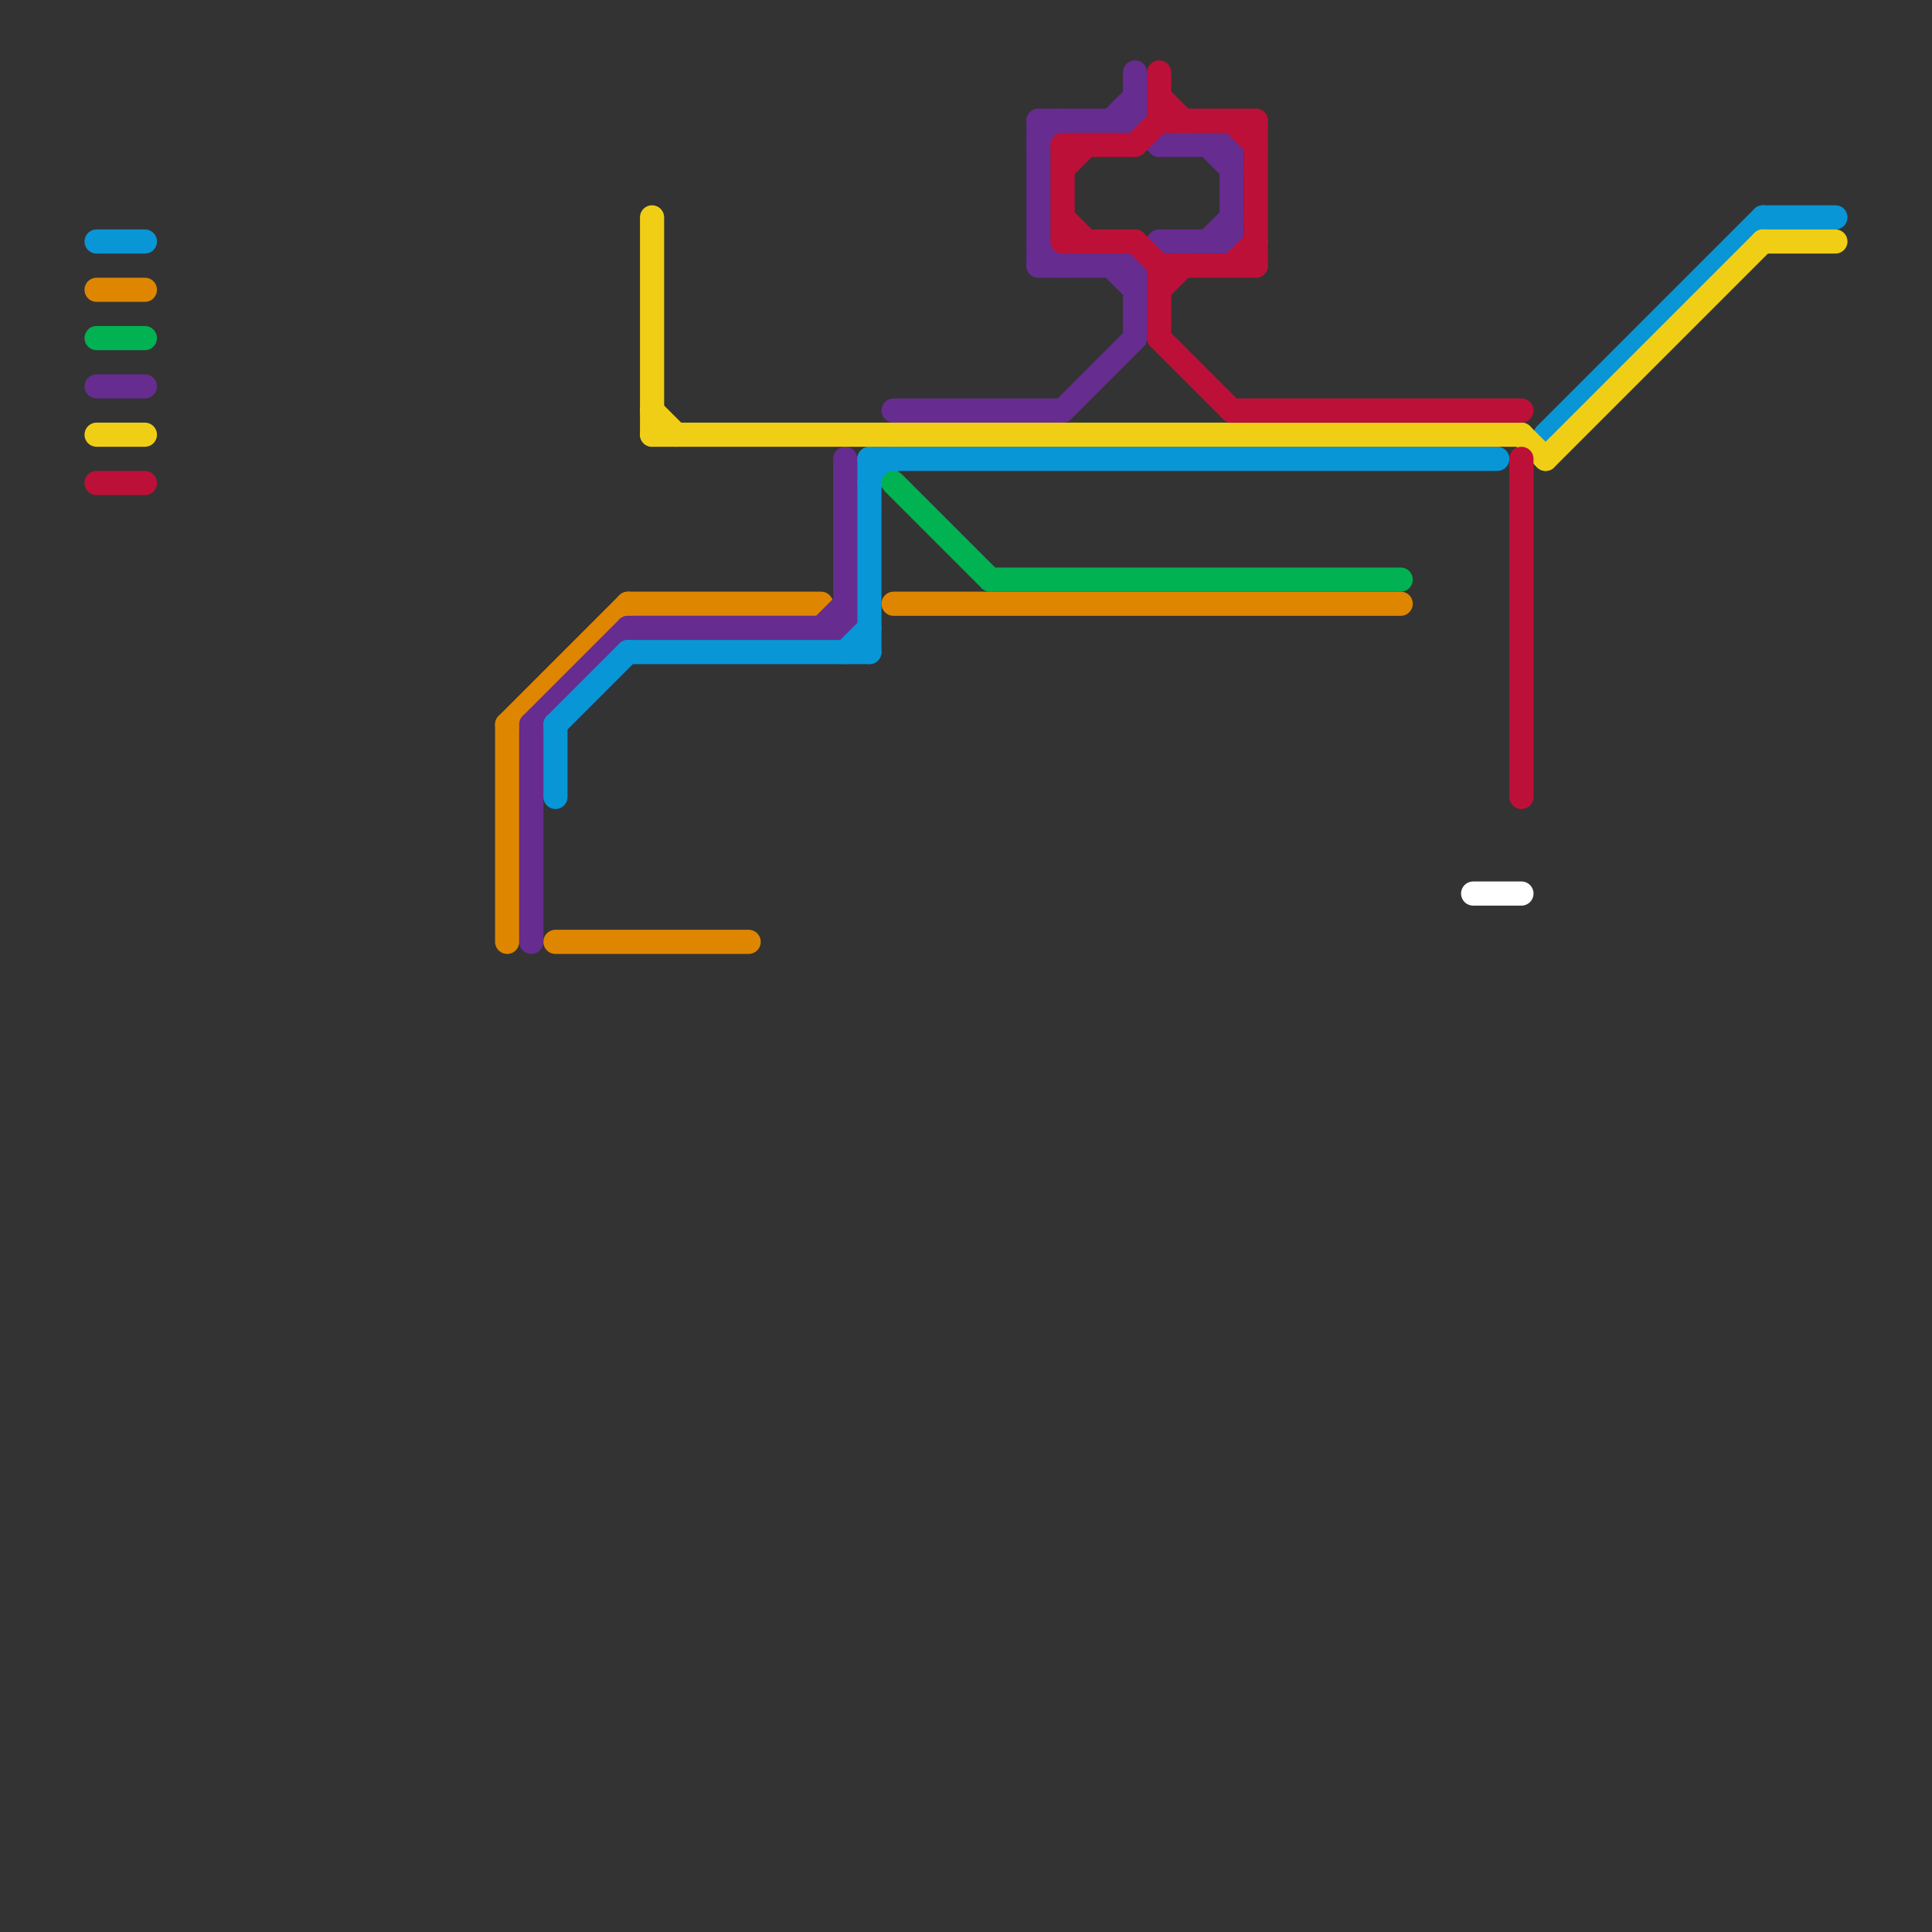 
<svg version="1.1" xmlns="http://www.w3.org/2000/svg" viewBox="0 0 80 80">
<rect x="0" y="0" width="80" height="80" fill="#333333" stroke="none"/>
<style>text { font: 1px Helvetica; font-weight: 600; white-space: pre; dominant-baseline: central; } line { stroke-width: 1; fill: none; stroke-linecap: round; stroke-linejoin: round; } .c0 { stroke: #df8600 } .c1 { stroke: #662c90 } .c2 { stroke: #0896d7 } .c3 { stroke: #f0ce15 } .c4 { stroke: #00b251 } .c5 { stroke: #bd1038 } .c6 { stroke: #ffffff }</style><defs><g id="wm-xf"><circle r="1.2" fill="#000"/><circle r="0.9" fill="#fff"/><circle r="0.6" fill="#000"/><circle r="0.3" fill="#fff"/></g><g id="wm"><circle r="0.6" fill="#000"/><circle r="0.3" fill="#fff"/></g></defs><line class="c0" x1="4" y1="12" x2="6" y2="12"/><line class="c0" x1="21" y1="30" x2="26" y2="25"/><line class="c0" x1="26" y1="25" x2="34" y2="25"/><line class="c0" x1="21" y1="30" x2="21" y2="39"/><line class="c0" x1="23" y1="39" x2="31" y2="39"/><line class="c0" x1="37" y1="25" x2="58" y2="25"/><line class="c1" x1="48" y1="10" x2="51" y2="10"/><line class="c1" x1="43" y1="11" x2="47" y2="11"/><line class="c1" x1="47" y1="3" x2="47" y2="5"/><line class="c1" x1="46" y1="11" x2="47" y2="12"/><line class="c1" x1="50" y1="6" x2="51" y2="7"/><line class="c1" x1="22" y1="30" x2="22" y2="39"/><line class="c1" x1="34" y1="26" x2="35" y2="25"/><line class="c1" x1="37" y1="17" x2="44" y2="17"/><line class="c1" x1="51" y1="6" x2="51" y2="10"/><line class="c1" x1="43" y1="5" x2="43" y2="11"/><line class="c1" x1="43" y1="10" x2="44" y2="11"/><line class="c1" x1="44" y1="17" x2="47" y2="14"/><line class="c1" x1="26" y1="26" x2="35" y2="26"/><line class="c1" x1="47" y1="5" x2="48" y2="6"/><line class="c1" x1="43" y1="5" x2="47" y2="5"/><line class="c1" x1="4" y1="16" x2="6" y2="16"/><line class="c1" x1="22" y1="30" x2="26" y2="26"/><line class="c1" x1="47" y1="11" x2="48" y2="10"/><line class="c1" x1="47" y1="11" x2="47" y2="14"/><line class="c1" x1="46" y1="5" x2="47" y2="4"/><line class="c1" x1="35" y1="19" x2="35" y2="26"/><line class="c1" x1="43" y1="6" x2="44" y2="5"/><line class="c1" x1="50" y1="10" x2="51" y2="9"/><line class="c1" x1="48" y1="6" x2="51" y2="6"/><line class="c2" x1="4" y1="10" x2="6" y2="10"/><line class="c2" x1="23" y1="30" x2="23" y2="33"/><line class="c2" x1="36" y1="19" x2="62" y2="19"/><line class="c2" x1="23" y1="30" x2="26" y2="27"/><line class="c2" x1="35" y1="27" x2="36" y2="26"/><line class="c2" x1="73" y1="9" x2="76" y2="9"/><line class="c2" x1="36" y1="19" x2="36" y2="27"/><line class="c2" x1="64" y1="18" x2="73" y2="9"/><line class="c2" x1="26" y1="27" x2="36" y2="27"/><line class="c2" x1="36" y1="20" x2="37" y2="19"/><line class="c3" x1="64" y1="19" x2="73" y2="10"/><line class="c3" x1="27" y1="9" x2="27" y2="18"/><line class="c3" x1="4" y1="18" x2="6" y2="18"/><line class="c3" x1="27" y1="18" x2="63" y2="18"/><line class="c3" x1="63" y1="18" x2="64" y2="19"/><line class="c3" x1="73" y1="10" x2="76" y2="10"/><line class="c3" x1="27" y1="17" x2="28" y2="18"/><line class="c4" x1="4" y1="14" x2="6" y2="14"/><line class="c4" x1="41" y1="24" x2="58" y2="24"/><line class="c4" x1="37" y1="20" x2="41" y2="24"/><line class="c5" x1="44" y1="6" x2="44" y2="10"/><line class="c5" x1="44" y1="6" x2="47" y2="6"/><line class="c5" x1="44" y1="7" x2="45" y2="6"/><line class="c5" x1="48" y1="11" x2="48" y2="14"/><line class="c5" x1="51" y1="17" x2="63" y2="17"/><line class="c5" x1="44" y1="10" x2="47" y2="10"/><line class="c5" x1="47" y1="10" x2="48" y2="11"/><line class="c5" x1="48" y1="11" x2="52" y2="11"/><line class="c5" x1="48" y1="12" x2="49" y2="11"/><line class="c5" x1="48" y1="3" x2="48" y2="5"/><line class="c5" x1="44" y1="9" x2="45" y2="10"/><line class="c5" x1="51" y1="11" x2="52" y2="10"/><line class="c5" x1="48" y1="14" x2="51" y2="17"/><line class="c5" x1="52" y1="5" x2="52" y2="11"/><line class="c5" x1="4" y1="20" x2="6" y2="20"/><line class="c5" x1="63" y1="19" x2="63" y2="33"/><line class="c5" x1="47" y1="6" x2="48" y2="5"/><line class="c5" x1="48" y1="5" x2="52" y2="5"/><line class="c5" x1="51" y1="5" x2="52" y2="6"/><line class="c5" x1="48" y1="4" x2="49" y2="5"/><line class="c6" x1="61" y1="37" x2="63" y2="37"/>
</svg>

